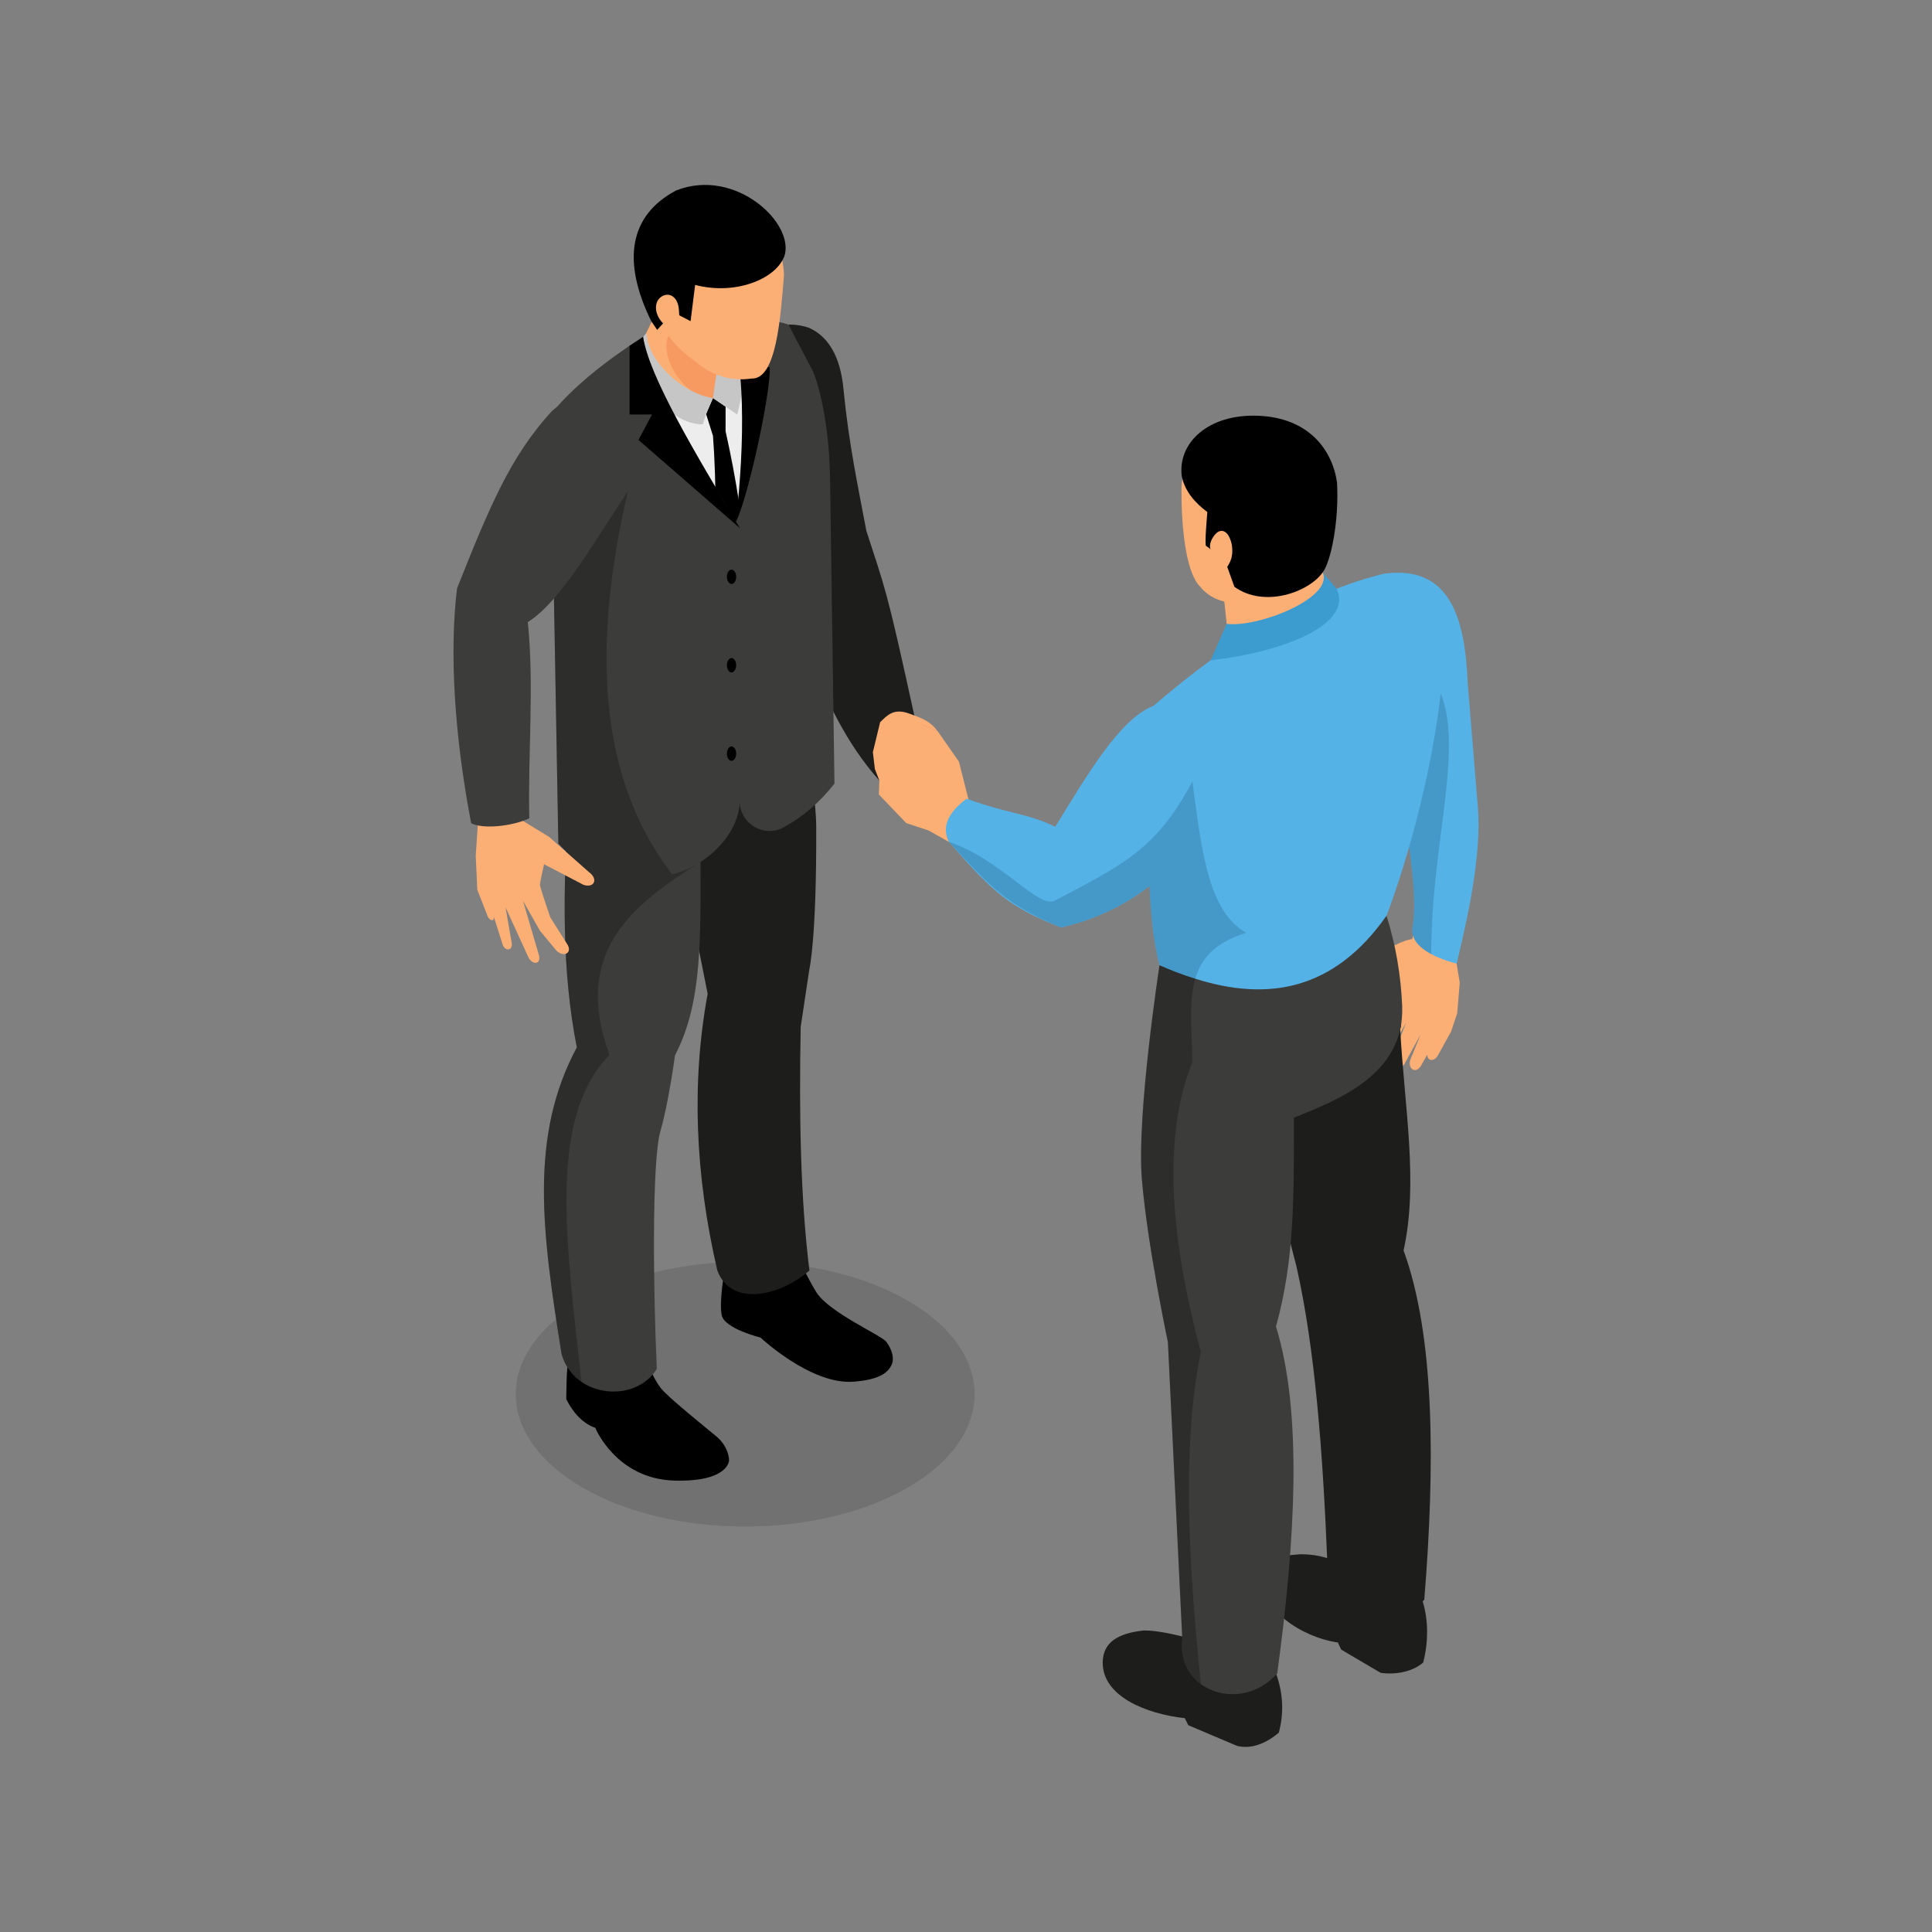 <?xml version="1.0" encoding="UTF-8"?>
<svg xmlns="http://www.w3.org/2000/svg" viewBox="0 0 250 250">
  <rect x="0" y="0" width="250" height="250" fill="#808080" stroke="none"/>
  <g style="isolation: isolate;">
    <g id="Layer_1" data-name="Layer 1">
      <g>
        <path d="m117.42,168.28c11.59,6.69,11.59,17.55,0,24.24-11.59,6.69-30.39,6.69-41.99,0-11.59-6.69-11.59-17.55,0-24.24,11.59-6.69,30.39-6.69,41.99,0Z" style="fill: #1d1d1b; opacity: .15;"/>
        <g>
          <path d="m97.34,50.03c1.44,5.43,1.06,12.08,2.94,19.96,2.55,7.9,4.97,21.42,13.51,31.02.56.87,4.78-7.22,4.58-8.15-3.76-17.27-3.86-16.7-6.26-24.16-1.08-5.72-2.27-11.27-2.95-18.22-.4-4.56-2.13-7.04-4.52-8.08-5.37-1.76-10.33,2.52-7.31,7.63Z" style="fill: #1d1d1b;"/>
          <path d="m93.77,164.36s-.75,4.08-.38,5.83c.38,1.76,5.02,2.89,5.02,2.89,0,0,6.52,6.13,12.04,5.71,3.26-.25,4.36-1.11,4.87-2.07.51-.96.03-2.18-.61-3.07-.64-.89-7.4-3.76-9.09-6.46-.82-1.31-2.2-4.08-2.2-4.08l-.56-5.14-8.97-.38.44,6.08-.57.69Z"/>
          <path d="m85.86,99.92l5.71,28.68c-2.11,11.44-1.63,23.39,1.25,35.8,1.76,4.72,8.02,3.39,11.92,0-1.16-9.31-1.35-20.11-1.13-31.53l1.13-7.5s.93-3.84.88-18.35c-.03-7.46-4.27-23.69-4.27-23.69l-15.49,16.59Z" style="fill: #1d1d1b;"/>
          <path d="m74.01,174.4c-.68,1.29-.68,3.47-.74,6.64.86,1.75,2.17,3.18,3.75,3.71,0,0,2.7,6.65,10.29,6.84,7.12.18,7.06-2.71,7.03-2.7,0,0,0-1.63-1.63-3.01-1.02-.86-6.28-5.06-7.21-6.27-.94-1.22-1.69-3.14-1.69-3.14l-.32-5.14h-9.6l.13,3.07Z"/>
          <path d="m90.63,106.09c0,14.53.53,23.12-3.29,30.48,0,0-.8,6.05-1.88,9.79-1.13,3.87-.93,20.76-.47,30.76-1.98,3.27-6.68,3.79-9.75,1.69-1.17-.81-2.12-2-2.57-3.57-2.51-15.7-4.24-28.13,1.97-39.7-1.99-10.15-1.75-20.13-1.13-31.16-.77-6.6.11-11.98,2.09-16.55.5-1.14,1.05-2.24,1.68-3.3l25.83,6.13c-2.69,9.26-7.36,14.29-12.47,15.43Z" style="fill: #3c3c3b;"/>
          <path d="m78.86,136.51c-7.93,8.14-5.64,23.92-3.62,42.29-1.17-.8-2.12-1.99-2.57-3.56-2.51-15.7-4.24-28.13,1.97-39.7-1.99-10.15-1.75-20.13-1.13-31.16-.77-6.6.11-11.98,2.09-16.55l15.27,23.56c-8.9,5.59-16.9,11.58-12.01,25.12Z" style="mix-blend-mode: multiply; opacity: .25;"/>
          <path d="m105.83,59.23c-.17,10.44-2.73,31.43-2.73,31.43-25.71,15.61-29.08,1.94-29.08,1.94l-1.07-24.06-.71-15.85c2.81-3.39,5.78-5.19,8.59-6.67,6.76-4.49,12.92-6.41,21.16-4.06,0,0,2.5,6.47,3.63,12.62.13.69.2,1.71.21,2.94,0,.53,0,1.1,0,1.71Z" style="fill: #ededed;"/>
          <path d="m82.72,44.97l3.85-7.99,10.7,5.34-2.28,6.01c-1.92,7.24-13.46,2.77-12.26-3.36Z" style="fill: #fcaf75;"/>
          <path d="m95.49,44.53c0,4.34-.79,6.72-3.4,6.98-3.28.04-6.85-5.04-5.6-8.06l-.07-3.56,9.07,4.64Z" style="fill: #f69a62;"/>
          <path d="m93.89,55.81v-3.19l-1.63-1.11-.89,2.07.89,2.82c.45,5.95.45,13.89,0,20.17l2.65,2.52,1.82-4.13c-.35-6.13-1.53-13.36-2.84-19.15Z"/>
          <path d="m92.27,51.51l3.12,2.13s2.27-8.12.11-10.24c-2.16-2.12-3.23,8.11-3.23,8.11Z" style="fill: #c6c6c6;"/>
          <path d="m94.34,39.88c2.21,8.74,2.3,18.27.78,28.42l.59,35.36c.02,2.88,3.1,4.79,5.64,3.42,2.55-1.37,4.74-3.28,6.63-5.68l-.57-39.63c-.06-4.12-.69-9.85-2.19-13.69l-3.22-6.12-7.65-2.08Z" style="fill: #3c3c3b;"/>
          <path d="m94.06,39.26s2.29,1.26,2.37,1.23c.08-.02,2.76,5.03,2.76,5.03l-1.93,1.49s1.08.16,2.34.54c.19,2.98-2.77,16.8-4.36,19.94,1.15-10.65,1.26-20.47-1.18-28.23Z"/>
          <path d="m83.68,43.05l-2.02,2.45s3.33,9.41,9.29,9.41c.5-1.85,1.31-3.4,1.31-3.4-4.33-.66-8.59-5.19-8.59-8.46Z" style="fill: #c6c6c6;"/>
          <path d="m91.61,24.65c-5.21.05-8.18,2.59-8.38,8.2.15,5.9,2.12,10.7,6.72,13.91,2.24,1.89,4.68,2.61,7.32,2.22,3.17.13,3.73-7.75,4.18-13.43-.33-5.99-3.96-9.34-9.83-10.91Z" style="fill: #fcaf75;"/>
          <path d="m101.44,33.28c-1.18,2.87-6.31,4.94-11.49,3.59l-.59,4.69-2.25-1.17-2.07,2.3-.77-1.13c-3.89-7.93-2.74-13.75,3.21-16.91,7.75-3.07,15.57,4.4,13.97,8.63Z"/>
          <path d="m86.38,42.39c-.51-.43-.98-.92-1.26-1.53-.28-.6-.34-1.34-.03-1.93.32-.59,1.06-.95,1.68-.72.43.16.74.56.9.99.16.43.19.9.21,1.36.03.42.05.84.07,1.25.02.29.02.61-.17.82-.18.2-.48.23-.74.16-.25-.07-.47-.24-.67-.42Z" style="fill: #fcaf75;"/>
          <path d="m95.74,68.54v34.91c-.01,4.49-4.35,8.63-8.77,9.69-.21.05-.41.09-.62.13-5.64.98-10.49-.03-14.1-4.12l-.68-37.97-.32-17.56c2.87-3.53,7.01-6.85,11.97-10.04-.5,4.82,6.72,14.5,12.52,24.94Z" style="fill: #3c3c3b;"/>
          <path d="m86.97,113.15c-.21.05-.41.09-.62.13-5.64.98-10.49-.03-14.1-4.12l-.68-37.97,9.69-7.65c-4.65,19.95-3.92,37.09,5.71,49.6Z" style="mix-blend-mode: multiply; opacity: .25;"/>
          <path d="m81.47,44.75v8.88h2.9l-1.75,3.3,13.12,11.41c-5.81-9.75-11.73-19.6-12.52-24.75l-1.75,1.16Z"/>
          <path d="m61.9,105.74l-.34,4.96.2,4.42,1.28,3.28c.23.78,1.11.99.81.06l1.13,3.58c.24,1.06,1.33,1.08,1.25.07l-.82-4.71,2.96,6.46c.46.96,1.65,1.06,1.37-.25l-2.06-7.03,2.18,3.84,2.13,2.58c.88.88,2.04.41,1.49-.69l-2.27-3.6s-.98-2.81-1.34-4.13c-.06-.21.53-2.75.53-2.75l5.11,2.67c1.39.45,1.94-.75.7-1.65l-5.16-4.56s-3.01-1.83-3.28-2l-.27-.17-.75-2.35-4.88.36v1.61Z" style="fill: #fcaf75;"/>
          <path d="m71.5,53.11c-5.54,5.95-8.29,12.84-12.36,23.02-1.02,8.37-.31,19.25,1.83,30.4,1.57.8,5.37.38,7.52-.64-.19-8.28.65-17.16-.19-25.39,4.37-2.75,8.73-10.71,13.43-17.63,1.36-9.66-4.26-14.93-10.22-9.76Z" style="fill: #3c3c3b;"/>
          <path d="m95.26,74.64c0,.51-.27.93-.6.93s-.6-.42-.6-.93.27-.93.6-.93.6.42.6.93Z"/>
          <path d="m95.26,86.08c0,.51-.27.93-.6.93s-.6-.42-.6-.93.27-.93.6-.93.6.42.6.93Z"/>
          <ellipse cx="94.66" cy="97.52" rx=".6" ry=".93"/>
          <g>
            <path d="m125.59,104.54l-1.8,4.47-.12.29-.56-.18c-.41-.21-6.82-3.83-6.95-3.97-1.39-1.47-2.14-3.52-2.95-5.64l-.26-2.18.09-.37.85-3.51,1.77-.62c1.14.05,1.06.69.56,1.08l-.7.78,3.03,2.21,2.16.6-1.39-2.03c-.8-.35-1.26-.7-1.75-1.03-.65-.44-.97-1.38-.16-1.44l3.93,1.62,2.75,3.95,1.5,5.95Z" style="fill: #fcaf75;"/>
            <path d="m112.96,97.34l.09-.37,3.49,5.59c2.56,2.41,5,3.46,7.27,2.75v3.7l-.12.29-.56-.18c-.41-.21-6.82-3.83-6.95-3.97l-3.21-7.82Z" style="fill: #fcaf75; mix-blend-mode: multiply; opacity: .3;"/>
            <path d="m188.89,127.15l-.33,3.97-.78,2.34-1.72,3.12c-.52.87-1.39.7-1.37-.11l-.84,1.48c-.76,1.16-1.85.18-1.27-1.03l1.26-3.09-2.11,3.86c-.83,1.13-1.93.41-1.45-1.12l1.69-4.29-1.86,3.37c-.57.76-1.84.29-1.49-1.12l1.9-5.59s.27-1.19-.19-2.12c-.37-.74-3.23.8-3.23.8-1.01.58-1.91,1.09-2.62,1.5-.96.14-1.37-.1-1.24-.73l1.98-2.06,2.22-1.95.98-.85c1.62-1.03,3.13-1.85,4.32-2.01l.12-.41.24-.81,2.15.33,3.21.49-.16,2.45.19,1.14.4,2.45Z" style="fill: #fcaf75;"/>
            <path d="m180.03,126.46l4.35-1.01,2.33,3.93-2.02,7.09c.07-1.89.16-4.15-1.09-4.59l-2.16-.31,1.78-1.19-.27-1.76-3.77-.6.85-1.56Z" style="fill: #fcaf75; mix-blend-mode: multiply; opacity: .3;"/>
            <path d="m179.09,74.23l1.29,15.5,1.06,12.88c.95,7.48,2.02,13.48,1.34,17.39-.05.39-.02.76.08,1.09.28.98,1.17,1.73,2.35,2.37.95.52,2.08.93,3.28,1.23,1.86-7.68,3.31-15.08,2.68-21.05l-1.25-15.22c-.35-8.71-2.41-15.3-10.83-14.19Z" style="fill: #55b2e6;"/>
            <path d="m177.45,124.37l7.76-.9c-1.18-.63-2.07-1.39-2.35-2.37l-.13.41c-1.18.16-2.7.98-4.32,2l-.96.85Z" style="fill: #fcaf75; mix-blend-mode: multiply; opacity: .3;"/>
            <path d="m181.44,102.62c.95,7.48,2.02,13.48,1.34,17.39-.05.39-.02.76.08,1.09.28.98,1.17,1.73,2.35,2.37-.02-.96.02-1.91.05-2.85.49-14.43,4.84-26.53-.11-33.18l-4.76,2.3,1.06,12.88Z" style="fill: #2d759c; mix-blend-mode: multiply; opacity: .4;"/>
            <path d="m142.69,215.18c0-2.79,2.15-3.85,5.33-4.2,2.78,0,6.53,1.24,11.44,2.37l5.61,3.06c1.06,2.87,1.03,5.44.41,7.79-1.58,1.36-3.57,2.2-5.42,1.71l-6.3-2.67-.45-.91c-5.02-.55-10.62-2.83-10.62-7.17Z" style="fill: #1d1d1b;"/>
            <path d="m163.14,204.02c0-2.27,2.04-2.67,5.08-2.9,5.49,0,5.72,2.75,10.77,2.63l4.96,3.02c1.02,2.91.81,6.01.22,8.35-1.5,1.31-3.8,1.6-5.52,1.34l-5.1-3-.43-.92c-4.79-.71-9.97-4.27-9.97-8.51Z" style="fill: #1d1d1b;"/>
            <path d="m181.13,126.46l-18.29,7.65c-.03,3.25.05,6.29.36,8.56,1.15,8.43,4.55,21.16,4.55,21.16,2.45,10.83,3.43,24.27,4.01,38.43.09,5.1,7.68,9.57,12.54,4.75,1.4-17.29,1.39-34.08-2.68-45.2,1.95-8.78.11-18.58-.44-28.7.48-.2-.57-6.43-.06-6.65Z" style="fill: #1d1d1b;"/>
            <path d="m167.44,144.62c-.02,10.11.11,18.27-2.33,27.04,3.45,11.11,2.52,27.64.16,44.9-2.98,3.26-7.23,3.3-9.89,1.36-1.7-1.25-2.75-3.31-2.39-5.86l-1.86-38.38s-2.69-12.72-3.37-21.13c-.68-8.42,2.29-27.66,2.29-27.66,1.64.45,3.28.76,4.9.96,10.88,1.37,20.89-2.51,24-8.73.16.45.31.91.46,1.37,1.19,3.75,1.86,7.65,2.03,11.68.35,8.88-8.35,12.16-13.98,14.45Z" style="fill: #3c3c3b;"/>
            <path d="m147.66,92.72c.88,5.63.93,11.06.98,16.2.03,1.96.05,3.86.11,5.74.16,3.6.47,7.02,1.29,10.24,1.56.69,3.11,1.28,4.64,1.75,9.4,2.97,17.95,1.51,24.73-8.15,1.56-4.01,6.13-17.58,7.3-31.67-.03-6.45-2.13-11.06-7.62-12.59-9.78,2.35-19.75,8.42-29.85,17.11-.54.46-1.06.91-1.58,1.37Z" style="fill: #55b2e6;"/>
            <path d="m158.12,74.93l.93,8.81c5.7-.04,14.61-3.99,13.49-7.02l-3-5.75-11.42,3.96Z" style="fill: #fcaf75;"/>
            <path d="m155.4,76.04c2.26,2.57,5.67,2.23,9.14,1.31,5.07-2.34,8.73-5.82,8.23-12.42.4-4.79-1.77-9.82-9.94-9.56-5.2.17-9.63,2.06-9.94,7.61,0,0-.27,10.49,2.52,13.05Z" style="fill: #fcaf75;"/>
            <path d="m158.73,80.73l-2.08,4.71c9.74-1.1,18.48-4.75,16.3-9.26l-1.78-2.07c1.36,3.24-8.24,7.11-12.45,6.62Z" style="fill: #3c9bcf;"/>
            <path d="m152.92,61.62c.4,1.92,1.63,3.38,3.31,4.64,0,0-.39,4.32-.16,4.39.23.08,2.49,2.02,2.49,2.02l1.17,3.26c3.88,2.8,9.66.67,11.42-1.86,1.04-1.31,2.15-6.59,1.86-11.65-.62-4.23-3.66-8.35-10.18-8.62-6.44-.27-10.46,3.48-9.91,7.83Z"/>
            <path d="m156.77,71.28c-.62-.7.33-2.31,1.03-2.54.97-.32,1.51,1.09,1.61,1.86.14,1.03,0,1.84-.57,2.69-.66.98-1.7.02-2.03-.77-.23-.57.36-.8-.04-1.24Z" style="fill: #fcaf75;"/>
            <path d="m154.96,105.99c-.21,1.11-.51,2.26-.88,3.46-1.63,1.99-3.41,3.72-5.33,5.2-3.36,2.6-7.17,4.4-11.45,5.37-6.69-2.62-8.8-4.54-14.51-11.08-.88-1.74-.37-3.59,2.28-5.59,5.7,2.05,7.66,1.82,11.49,3.63,4.19-6.84,8.39-13.98,12.67-15.63,5.39,2.7,7.08,7.73,5.72,14.65Z" style="fill: #55b2e6;"/>
            <path d="m147.75,152.53c.68,8.42,3.37,21.13,3.37,21.13l1.86,38.39c-.36,2.54.69,4.61,2.41,5.87-1.67-16.15-2.41-31.29,0-43.01-3.61-13.29-5.25-27.22-1.1-37.49-.05-4.1-.49-7.81.38-10.79-1.53-.47-3.08-1.06-4.64-1.75,0,0-2.97,19.24-2.29,27.65Z" style="mix-blend-mode: multiply; opacity: .25;"/>
            <path d="m122.79,108.94c5.17,5.57,7.36,8.17,14.51,11.07,4.29-.96,8.09-2.78,11.45-5.36.16,3.6.47,7.02,1.29,10.24,1.56.69,3.11,1.28,4.64,1.75.06-.27.16-.54.27-.79.88-2.27,2.71-4.04,6.32-5.14-3.97-2.27-5.28-7.62-6.31-14.71-.22-1.55-.44-3.17-.66-4.87-1.86,3.45-3.61,5.85-5.66,7.79-3.01,2.87-6.66,4.76-12.16,7.62-2.13,1.1-6.97-5.38-13.69-7.59Z" style="fill: #2d759c; mix-blend-mode: multiply; opacity: .4;"/>
          </g>
          <path d="m119.27,93.78l1.44,3.74v4c0,1.31-1.44,1.12-1.5.19l-.67-4.78c-1.55-.41-3.11-1.75-4.66-3.46.91-.9,1.76-1.88,3.78-1.13,1.64.59,2.72.98,3.67,2.29l-2.07-.85Z" style="fill: #fcaf75;"/>
          <path d="m119.27,106.48v-1.29c0-.36-.14-.7-.39-.96-1.85-1.93-3.66-3.64-5.09-3.22l-.07,1.79,3.55,3.71,2.88.95-.89-.99Z" style="fill: #fcaf75;"/>
        </g>
      </g>
    </g>
  </g>
</svg>